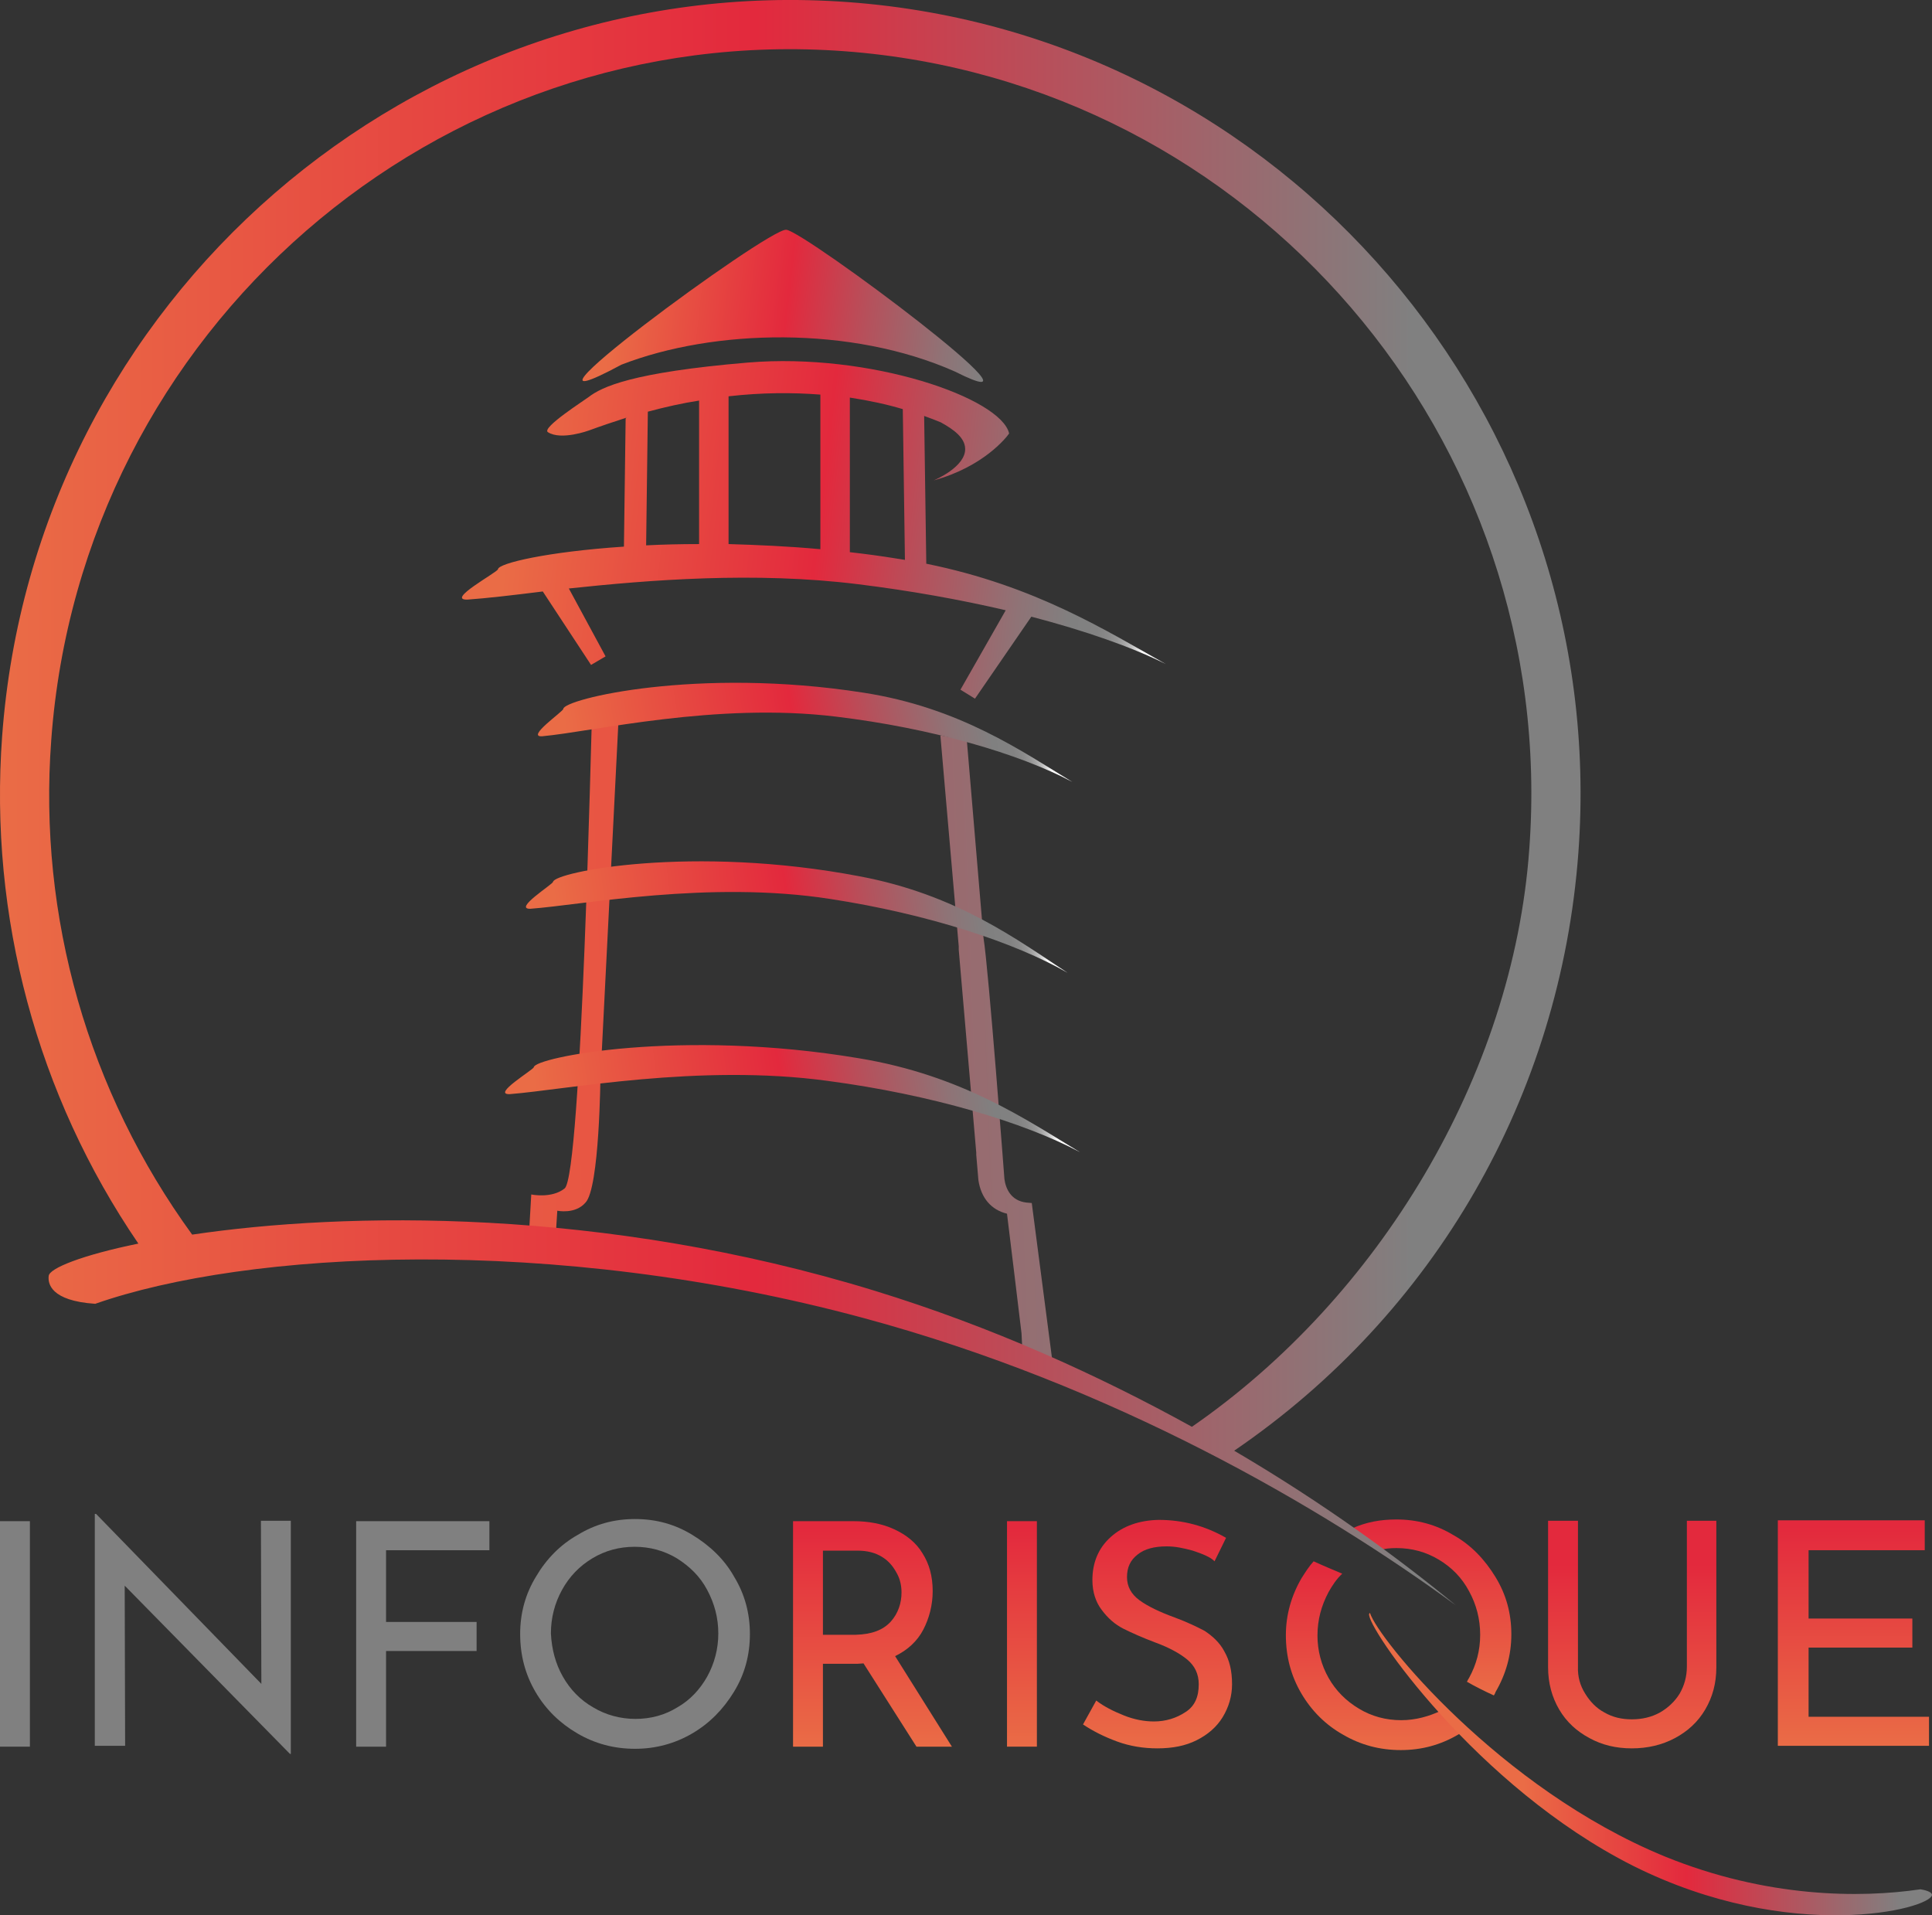<svg xmlns="http://www.w3.org/2000/svg" xmlns:xlink="http://www.w3.org/1999/xlink" x="0px" y="0px" viewBox="0 0 452.4 448.5" style="enable-background:new 0 0 452.4 448.5;" xml:space="preserve"><rect x="0" y="0" width="452.4" height="448.5" fill="#333333" stroke="none"/><style type="text/css">	.st0{fill:url(#SVGID_1_);}	.st1{fill:url(#SVGID_2_);}	.st2{fill:url(#SVGID_3_);}	.st3{enable-background:new    ;}	.st4{clip-path:url(#SVGID_5_);}	.st5{clip-path:url(#SVGID_7_);}	.st6{clip-path:url(#SVGID_9_);}	.st7{clip-path:url(#SVGID_13_);}	.st8{clip-path:url(#SVGID_15_);}	.st9{clip-path:url(#SVGID_17_);}	.st10{fill:url(#SVGID_20_);}	.st11{fill:url(#SVGID_21_);}	.st12{fill:url(#SVGID_22_);}	.st13{fill:url(#SVGID_23_);}	.st14{fill:url(#SVGID_24_);}	.st15{fill:#808080;}	.st16{fill:url(#SVGID_25_);}	.st17{fill:url(#SVGID_26_);}	.st18{fill:url(#SVGID_27_);}	.st19{fill:url(#SVGID_28_);}	.st20{fill:url(#SVGID_29_);}	.st21{fill:url(#SVGID_30_);}	.st22{fill:url(#SVGID_31_);}	.st23{fill:url(#SVGID_32_);}	.st24{fill:url(#SVGID_33_);}	.st25{fill:url(#SVGID_34_);}	.st26{fill:url(#SVGID_35_);}	.st27{fill:url(#SVGID_36_);}	.st28{fill:url(#SVGID_37_);}	.st29{fill:url(#SVGID_38_);}	.st30{fill:url(#SVGID_39_);}	.st31{fill:url(#SVGID_40_);}	.st32{fill:url(#SVGID_41_);}	.st33{fill:url(#SVGID_42_);}	.st34{fill:url(#SVGID_43_);}	.st35{fill:url(#SVGID_44_);}	.st36{fill:url(#SVGID_45_);}	.st37{fill:url(#SVGID_46_);}	.st38{fill:url(#SVGID_47_);}	.st39{fill:url(#SVGID_48_);}	.st40{fill:url(#SVGID_49_);}	.st41{fill:url(#SVGID_50_);}	.st42{fill:url(#SVGID_51_);}	.st43{fill:url(#SVGID_52_);}	.st44{fill:url(#SVGID_53_);}	.st45{fill:url(#SVGID_54_);}</style><g id="LOGO_ORIGINAL"></g><g id="Texte">	<path class="st15" d="M7,356.2V409H0v-52.8H7z"></path>	<path class="st15" d="M68.1,356.2v54.5h-0.2l-38.7-39.4l0.1,37.5h-7.1v-54.3h0.3l38.7,39.8l-0.1-38.2H68.1z"></path>	<path class="st15" d="M114.6,356.2v6.8H90.4v16.8h21.2v6.8H90.4V409h-7v-52.8H114.6z"></path>	<path class="st15" d="M125.5,369.2c2.4-4.1,5.7-7.5,9.8-9.8c4.1-2.5,8.5-3.7,13.4-3.7c4.9,0,9.3,1.2,13.4,3.7  c4.1,2.5,7.5,5.7,9.8,9.8c2.5,4.1,3.7,8.6,3.7,13.4c0,4.9-1.2,9.4-3.7,13.5c-2.5,4.1-5.7,7.4-9.8,9.8c-4.1,2.4-8.6,3.6-13.4,3.6  c-4.9,0-9.4-1.2-13.5-3.6c-4.1-2.4-7.4-5.6-9.8-9.7c-2.4-4.1-3.6-8.6-3.6-13.6C121.8,377.8,123,373.3,125.5,369.2z M131.8,392.6  c1.7,3,4.1,5.5,7.1,7.2c3,1.8,6.4,2.7,9.9,2.7c3.6,0,6.9-0.9,9.8-2.7c3-1.7,5.3-4.2,7-7.2c1.7-3.1,2.6-6.5,2.6-10.1  c0-3.7-0.9-7-2.6-10.2s-4.1-5.5-7.1-7.4c-3-1.8-6.3-2.7-9.9-2.7c-3.6,0-6.9,0.9-9.9,2.7c-3,1.8-5.4,4.3-7.1,7.4  c-1.7,3.1-2.6,6.5-2.6,10.2C129.2,386.3,130.1,389.6,131.8,392.6z"></path>			<linearGradient id="SVGID_1_" gradientUnits="userSpaceOnUse" x1="204.249" y1="39.225" x2="204.249" y2="91.985" gradientTransform="matrix(1 0 0 -1 0 448.199)">		<stop offset="0" style="stop-color:#EA6C46"></stop>		<stop offset="0.975" style="stop-color:#E3293D"></stop>	</linearGradient>	<path class="st0" d="M214.6,409l-12.4-19.5c-0.4,0-1,0.1-1.7,0.1h-7.8V409h-7v-52.8h14.1c3.6,0,6.8,0.6,9.6,1.9  c2.8,1.3,5.1,3.1,6.6,5.6c1.6,2.5,2.4,5.4,2.4,8.9c0,3.2-0.8,6.3-2.2,9s-3.7,4.8-6.6,6.2l13.3,21.2L214.6,409L214.6,409z   M208.6,379.7c1.7-1.9,2.5-4.3,2.5-6.8c0-1.5-0.3-3.1-1.1-4.5c-0.8-1.5-1.8-2.8-3.4-3.8s-3.5-1.5-5.8-1.5h-8.1v19.7h7.7  C204.1,382.7,206.8,381.7,208.6,379.7z"></path>			<linearGradient id="SVGID_2_" gradientUnits="userSpaceOnUse" x1="239.314" y1="38.822" x2="239.314" y2="91.936" gradientTransform="matrix(1 0 0 -1 0 448.199)">		<stop offset="0" style="stop-color:#EA6C46"></stop>		<stop offset="0.975" style="stop-color:#E3293D"></stop>	</linearGradient>	<path class="st1" d="M242.8,356.2V409h-7v-52.8H242.8z"></path>			<linearGradient id="SVGID_3_" gradientUnits="userSpaceOnUse" x1="271.262" y1="38.684" x2="271.262" y2="92.052" gradientTransform="matrix(1 0 0 -1 0 448.199)">		<stop offset="0" style="stop-color:#EA6C46"></stop>		<stop offset="0.975" style="stop-color:#E3293D"></stop>	</linearGradient>	<path class="st2" d="M279.3,363.1c-2.2-0.6-4.1-1-6.1-1c-2.9,0-5.2,0.6-6.8,1.9c-1.7,1.3-2.5,3-2.5,5.3c0,2.2,1,4,2.9,5.4  c1.9,1.4,4.8,2.8,8.4,4.1c2.7,1,5,2.1,6.9,3.1c1.8,1.2,3.5,2.7,4.6,4.8c1.2,2.1,1.8,4.5,1.8,7.7c0,2.8-0.8,5.4-2.2,7.7  c-1.4,2.3-3.5,4.1-6.1,5.4c-2.6,1.3-5.6,1.9-9.2,1.9c-3.2,0-6.4-0.5-9.4-1.6c-3-1.1-5.6-2.4-8-4l3.1-5.6c1.8,1.4,4,2.5,6.5,3.5  c2.5,1,4.9,1.4,7,1.4c2.8,0,5.3-0.8,7.4-2.2c2.2-1.4,3.1-3.6,3.1-6.5c0-2.4-0.9-4.3-2.7-5.8c-1.7-1.4-4.2-2.8-7.5-4  c-2.9-1.1-5.4-2.2-7.4-3.2s-3.7-2.5-5.1-4.4c-1.4-1.8-2.2-4.2-2.2-7c0-4.1,1.4-7.5,4.3-10.1c2.9-2.6,6.7-3.9,11.2-4  c5.7,0,10.9,1.4,15.8,4.2l-2.7,5.5C283.5,364.6,281.4,363.8,279.3,363.1z"></path>			<linearGradient id="SVGID_5_" gradientUnits="userSpaceOnUse" x1="382.243" y1="29.847" x2="382.243" y2="83.246" gradientTransform="matrix(1 0 0 -1 0 448.199)">		<stop offset="0" style="stop-color:#EA6C46"></stop>		<stop offset="0.975" style="stop-color:#E3293D"></stop>	</linearGradient>	<path style="fill:url(#SVGID_5_);" d="M371.2,396.6c1.1,1.8,2.6,3.4,4.5,4.4c1.9,1.1,4,1.6,6.4,1.6c2.4,0,4.6-0.5,6.6-1.6  c1.9-1.1,3.5-2.6,4.6-4.4c1.1-1.9,1.7-4,1.7-6.4v-34.1h6.9v34.3c0,3.8-0.9,7-2.6,9.9c-1.7,2.9-4.1,5.1-7.1,6.7s-6.4,2.4-10.1,2.4  c-3.7,0-7-0.8-9.9-2.4c-3-1.6-5.4-3.8-7.1-6.7s-2.6-6.2-2.6-9.9v-34.3h7v34.1C369.4,392.6,370,394.7,371.2,396.6z"></path>			<linearGradient id="SVGID_7_" gradientUnits="userSpaceOnUse" x1="434.03" y1="39.333" x2="434.03" y2="92.093" gradientTransform="matrix(1 0 0 -1 0 448.199)">		<stop offset="0" style="stop-color:#EA6C46"></stop>		<stop offset="0.975" style="stop-color:#E3293D"></stop>	</linearGradient>	<path style="fill:url(#SVGID_7_);" d="M450.7,356.2v6.8h-27.2v16h24.3v6.8h-24.3v16.2h28.2v6.8h-35.4v-52.8h34.4V356.2z"></path>			<linearGradient id="SVGID_9_" gradientUnits="userSpaceOnUse" x1="335.273" y1="51.288" x2="335.273" y2="92.48" gradientTransform="matrix(1 0 0 -1 0 448.199)">		<stop offset="0" style="stop-color:#EA6C46"></stop>		<stop offset="0.975" style="stop-color:#E3293D"></stop>	</linearGradient>	<path style="fill:url(#SVGID_9_);" d="M327,362.5c3.6,0,6.9,0.9,9.9,2.7c3,1.8,5.4,4.2,7.1,7.4c1.7,3.1,2.6,6.5,2.6,10.2  c0,3.7-0.9,7-2.6,10.1c-0.2,0.3-0.3,0.5-0.5,0.9c1.9,1.1,4.1,2.2,6.3,3.2c0.1-0.2,0.3-0.4,0.4-0.8c2.4-4.1,3.7-8.6,3.7-13.5  s-1.2-9.3-3.7-13.4c-2.5-4.1-5.7-7.5-9.8-9.8c-4.1-2.5-8.6-3.7-13.4-3.7c-3.7,0-7.1,0.6-10.4,2.1c2.4,1.8,4.5,3.5,6.4,5.1  C324.3,362.6,325.6,362.5,327,362.5z"></path>			<linearGradient id="SVGID_11_" gradientUnits="userSpaceOnUse" x1="322.13" y1="38.411" x2="322.13" y2="82.709" gradientTransform="matrix(1 0 0 -1 0 448.199)">		<stop offset="0" style="stop-color:#EA6C46"></stop>		<stop offset="0.975" style="stop-color:#E3293D"></stop>	</linearGradient>	<path style="fill:url(#SVGID_11_);" d="M328.1,402.8c-3.6,0-6.9-0.9-9.9-2.7s-5.4-4.2-7.1-7.2c-1.7-3-2.6-6.4-2.6-9.9  c0-3.7,0.9-7,2.6-10.2c0.9-1.6,1.9-3.1,3.2-4.3c-2.1-0.9-4.3-1.8-6.7-2.9c-1.1,1.2-1.9,2.5-2.8,3.9c-2.4,4.1-3.7,8.6-3.7,13.4  c0,5,1.2,9.5,3.6,13.6c2.4,4.1,5.7,7.4,9.8,9.7c4.1,2.4,8.6,3.6,13.5,3.6s9.3-1.2,13.4-3.6c0.6-0.3,1.2-0.8,1.7-1.1  c-2.1-1.5-3.9-3-5.7-4.5C334.6,401.9,331.5,402.8,328.1,402.8z"></path>			<linearGradient id="SVGID_13_" gradientUnits="userSpaceOnUse" x1="320.564" y1="35.104" x2="452.373" y2="35.104" gradientTransform="matrix(1 0 0 -1 0 448.199)">		<stop offset="0" style="stop-color:#EA6C46"></stop>		<stop offset="0.274" style="stop-color:#EA6C46"></stop>		<stop offset="0.564" style="stop-color:#E3293D"></stop>		<stop offset="0.946" style="stop-color:#808080"></stop>	</linearGradient>	<path style="fill:url(#SVGID_13_);" d="M389.8,434.7c-38.7-15.9-67.2-51.1-69-57c-0.1,0-0.1,0.1-0.2,0.2  c-0.8,2.9,25.1,40.5,61.8,59c37,18.5,69.8,10.1,70,6.8c0-0.5-0.9-1-2.7-1.3C435.5,444.5,413.6,444.4,389.8,434.7z"></path></g><g id="Tour">			<linearGradient id="SVGID_15_" gradientUnits="userSpaceOnUse" x1="66.486" y1="273.2" x2="431.908" y2="273.2" gradientTransform="matrix(0.999 -3.646969e-02 3.646969e-02 0.999 -66.983 -17.072)">		<stop offset="0" style="stop-color:#EA6C46"></stop>		<stop offset="0.214" style="stop-color:#E3293D"></stop>		<stop offset="0.253" style="stop-color:#DA3143"></stop>		<stop offset="0.435" style="stop-color:#B3535D"></stop>		<stop offset="0.602" style="stop-color:#976C70"></stop>		<stop offset="0.749" style="stop-color:#867B7C"></stop>		<stop offset="0.858" style="stop-color:#808080"></stop>	</linearGradient>	<path style="fill:url(#SVGID_15_);" d="M246.4,318.5l-4.8-36.8l-1.2-0.1c-3.7-0.4-4.9-3.3-5.2-5.5c0,0-3.7-49.1-4.9-56.5l-3.9-46.2  c-2-0.4-4-0.8-6.2-1.2l4.3,49.4l0,0.8l4.1,47.5l0,0.5l0.5,5.9c0.6,4.2,3,7,6.7,7.9c0,0,3.4,27.8,3.4,28c0.1,2.4,0.2,3.5,0.2,3.9  L246.4,318.5z"></path>			<linearGradient id="SVGID_17_" gradientUnits="userSpaceOnUse" x1="17.298" y1="253.427" x2="464.867" y2="253.427" gradientTransform="matrix(0.999 -3.646969e-02 3.646969e-02 0.999 -66.983 -17.072)">		<stop offset="0" style="stop-color:#EA6C46"></stop>		<stop offset="0.206" style="stop-color:#E96445"></stop>		<stop offset="0.535" style="stop-color:#E74C42"></stop>		<stop offset="0.923" style="stop-color:#E3293D"></stop>	</linearGradient>	<path style="fill:url(#SVGID_17_);" d="M132.2,278.3c-3,2.4-7.8,1.4-7.8,1.4l-0.6,10.4c-0.5,0,6.2,1.2,6.2,1.2l0.5-7.8  c0,0,4.2,0.9,6.6-1.9c3.3-3.4,3.5-29.6,3.5-29.6l0.2-3.5l4.1-81.2l0.6-0.3c-2.5,0.5-4.8,1-6.9,1.5  C138.5,168.3,136.2,275.4,132.2,278.3z"></path>	<g>					<linearGradient id="SVGID_19_" gradientUnits="userSpaceOnUse" x1="279.611" y1="847.037" x2="481.207" y2="870.01" gradientTransform="matrix(0.599 -2.764711e-02 -3.034749e-02 -0.59 -13.871 691.335)">			<stop offset="5.391418e-02" style="stop-color:#EA6C46"></stop>			<stop offset="0.49" style="stop-color:#E3293D"></stop>			<stop offset="0.636" style="stop-color:#B6505B"></stop>			<stop offset="0.784" style="stop-color:#8F7376"></stop>			<stop offset="0.861" style="stop-color:#808080"></stop>			<stop offset="0.898" style="stop-color:#828282"></stop>			<stop offset="0.915" style="stop-color:#8A8A8A"></stop>			<stop offset="0.928" style="stop-color:#969696"></stop>			<stop offset="0.939" style="stop-color:#A8A8A8"></stop>			<stop offset="0.949" style="stop-color:#C0C0C0"></stop>			<stop offset="0.957" style="stop-color:#DDDDDD"></stop>			<stop offset="0.965" style="stop-color:#FEFEFE"></stop>			<stop offset="0.965" style="stop-color:#FFFFFF"></stop>		</linearGradient>		<path style="fill:url(#SVGID_19_);" d="M195.7,167.8c22.5,2.7,43,8.7,55.4,15.3c-11.7-7.1-26.3-17.4-48.9-20.9   c-38.9-6.1-70.2,1.5-70.3,3.8c0,0.6-8.9,6.7-4.9,6.4C139,171.3,167.7,164.4,195.7,167.8z"></path>	</g>	<g>					<linearGradient id="SVGID_20_" gradientUnits="userSpaceOnUse" x1="118.261" y1="1243.993" x2="319.809" y2="1266.961" gradientTransform="matrix(0.612 -2.767042e-03 -3.966403e-03 -0.591 57.178 959.018)">			<stop offset="5.391418e-02" style="stop-color:#EA6C46"></stop>			<stop offset="0.49" style="stop-color:#E3293D"></stop>			<stop offset="0.636" style="stop-color:#B6505B"></stop>			<stop offset="0.784" style="stop-color:#8F7376"></stop>			<stop offset="0.861" style="stop-color:#808080"></stop>			<stop offset="0.898" style="stop-color:#828282"></stop>			<stop offset="0.915" style="stop-color:#8A8A8A"></stop>			<stop offset="0.928" style="stop-color:#969696"></stop>			<stop offset="0.939" style="stop-color:#A8A8A8"></stop>			<stop offset="0.949" style="stop-color:#C0C0C0"></stop>			<stop offset="0.957" style="stop-color:#DDDDDD"></stop>			<stop offset="0.965" style="stop-color:#FEFEFE"></stop>			<stop offset="0.965" style="stop-color:#FFFFFF"></stop>		</linearGradient>		<path class="st10" d="M194.4,210.5c22.8,3.5,43.3,10.2,55.6,17.3c-11.6-7.6-25.8-18.3-48.7-22.6c-39.3-7.5-71.5-1-71.8,1.3   c-0.1,0.6-9.4,6.4-5.3,6.3C136.4,211.9,166.1,206.1,194.4,210.5z"></path>	</g>	<g>					<linearGradient id="SVGID_21_" gradientUnits="userSpaceOnUse" x1="130.652" y1="738.056" x2="332.211" y2="761.024" gradientTransform="matrix(0.648 -1.133126e-02 -6.121153e-03 -0.591 39.584 704.944)">			<stop offset="5.391418e-02" style="stop-color:#EA6C46"></stop>			<stop offset="0.49" style="stop-color:#E3293D"></stop>			<stop offset="0.636" style="stop-color:#B6505B"></stop>			<stop offset="0.784" style="stop-color:#8F7376"></stop>			<stop offset="0.861" style="stop-color:#808080"></stop>			<stop offset="0.898" style="stop-color:#828282"></stop>			<stop offset="0.915" style="stop-color:#8A8A8A"></stop>			<stop offset="0.928" style="stop-color:#969696"></stop>			<stop offset="0.939" style="stop-color:#A8A8A8"></stop>			<stop offset="0.949" style="stop-color:#C0C0C0"></stop>			<stop offset="0.957" style="stop-color:#DDDDDD"></stop>			<stop offset="0.965" style="stop-color:#FEFEFE"></stop>			<stop offset="0.965" style="stop-color:#FFFFFF"></stop>		</linearGradient>		<path class="st11" d="M193.8,253.1c24.2,3.2,46,9.7,59.1,16.7c-12.3-7.4-27.5-18-51.8-22c-41.7-7-75.9-0.2-76.1,2.1   c-0.1,0.6-10,6.5-5.6,6.3C132.3,255.2,163.7,249,193.8,253.1z"></path>	</g></g><g id="Phare">	<linearGradient id="SVGID_22_" gradientUnits="userSpaceOnUse" x1="111.114" y1="114.172" x2="275.608" y2="132.917">		<stop offset="5.391418e-02" style="stop-color:#EA6C46"></stop>		<stop offset="0.49" style="stop-color:#E3293D"></stop>		<stop offset="0.636" style="stop-color:#B6505B"></stop>		<stop offset="0.784" style="stop-color:#8F7376"></stop>		<stop offset="0.861" style="stop-color:#808080"></stop>		<stop offset="0.898" style="stop-color:#828282"></stop>		<stop offset="0.915" style="stop-color:#8A8A8A"></stop>		<stop offset="0.928" style="stop-color:#969696"></stop>		<stop offset="0.939" style="stop-color:#A8A8A8"></stop>		<stop offset="0.949" style="stop-color:#C0C0C0"></stop>		<stop offset="0.957" style="stop-color:#DDDDDD"></stop>		<stop offset="0.965" style="stop-color:#FEFEFE"></stop>		<stop offset="0.965" style="stop-color:#FFFFFF"></stop>	</linearGradient>	<path class="st12" d="M273,155.5c-13.8-7.7-30.4-18.3-56.1-23.5l-0.5-34.6c1.4,0.5,2.7,1,3.9,1.5c3.1,1.7,5.6,3.6,5.7,6.1  c0.2,4.3-7.1,7.4-7.4,7.5c11.7-3.2,17.1-10.1,17.7-11c-1.9-8.3-32.5-19-61.2-16.6c-27.2,2.3-34.2,5.7-37.3,8.1  c-0.9,0.7-11.1,7.2-9.5,8.2c3.1,2,9.6-0.4,9.6-0.4c3-1.1,6-2.1,8.8-3c-0.1,0.1-0.1,0.1-0.2,0.2l-0.4,30c-18,1.2-29.4,3.9-29.5,5.3  c-0.1,0.7-12.4,7.3-7.1,7.1c4.3-0.3,10.4-1,17.6-1.9l11.3,17.2l3.4-2l-8.6-15.9c18.8-2,43.6-4,67.7-1c12.2,1.5,23.9,3.6,34.6,6.1  l-10.6,18.6l3.4,2.1l13.2-19.2C254.1,147.7,265,151.5,273,155.5z M151.7,96.4c4.1-1.1,8.1-2,12-2.6v33.6c-4.3,0-8.5,0.1-12.4,0.3  L151.7,96.4z M170.6,127.4V92.8c7.9-0.9,15-0.9,21.5-0.4v36.2C184.5,127.9,177.3,127.6,170.6,127.4z M199,129.3V93.1  c4.6,0.7,8.7,1.6,12.4,2.7l0.5,35.3c-0.6-0.1-1.2-0.2-1.9-0.3C206.3,130.2,202.6,129.7,199,129.3z"></path>	<linearGradient id="SVGID_23_" gradientUnits="userSpaceOnUse" x1="138.653" y1="69.035" x2="231.278" y2="79.59">		<stop offset="5.391418e-02" style="stop-color:#EA6C46"></stop>		<stop offset="0.49" style="stop-color:#E3293D"></stop>		<stop offset="0.691" style="stop-color:#B6505B"></stop>		<stop offset="0.894" style="stop-color:#8F7376"></stop>		<stop offset="1" style="stop-color:#808080"></stop>	</linearGradient>	<path class="st13" d="M145.5,85.4c21.6-8.4,53.8-9.2,78.1,1.6c26.6,13.4-35.3-32.9-39.5-33.2C179.9,53.4,112.4,103.2,145.5,85.4z"></path></g><g id="Cercle">	<linearGradient id="SVGID_24_" gradientUnits="userSpaceOnUse" x1="7.753602e-05" y1="187.983" x2="370.074" y2="187.983">		<stop offset="0" style="stop-color:#EA6C46"></stop>		<stop offset="0.478" style="stop-color:#E3293D"></stop>		<stop offset="0.893" style="stop-color:#808080"></stop>	</linearGradient>	<path class="st14" d="M369.6,199.6C377.1,97.3,300.4,8,198.7,0.5S8,70.1,0.5,172.4c-3.1,42.2,8.2,84.1,31.9,118.8  c-13.2,2.7-20.9,5.8-21,7.6c-0.2,1.7,0.4,5.8,10.9,6.5c35.4-12.4,106.8-16.4,179.8,3.3c58.6,15.8,107.4,44.3,138.8,67.3  c-13.6-11.2-31.1-24-51.9-36.2C336,307.6,365.4,256.6,369.6,199.6z M279.1,334.1c-21.9-12.1-46.8-23.4-74.1-31.8  c-64-19.7-124.2-18.5-160-13.2c-24.3-33.4-36.1-74.4-33-115.8C19,77.3,102.4,4.9,197.8,12s167.4,90.8,160.3,186.8  C354.3,251.9,322.8,303.9,279.1,334.1z"></path></g></svg>